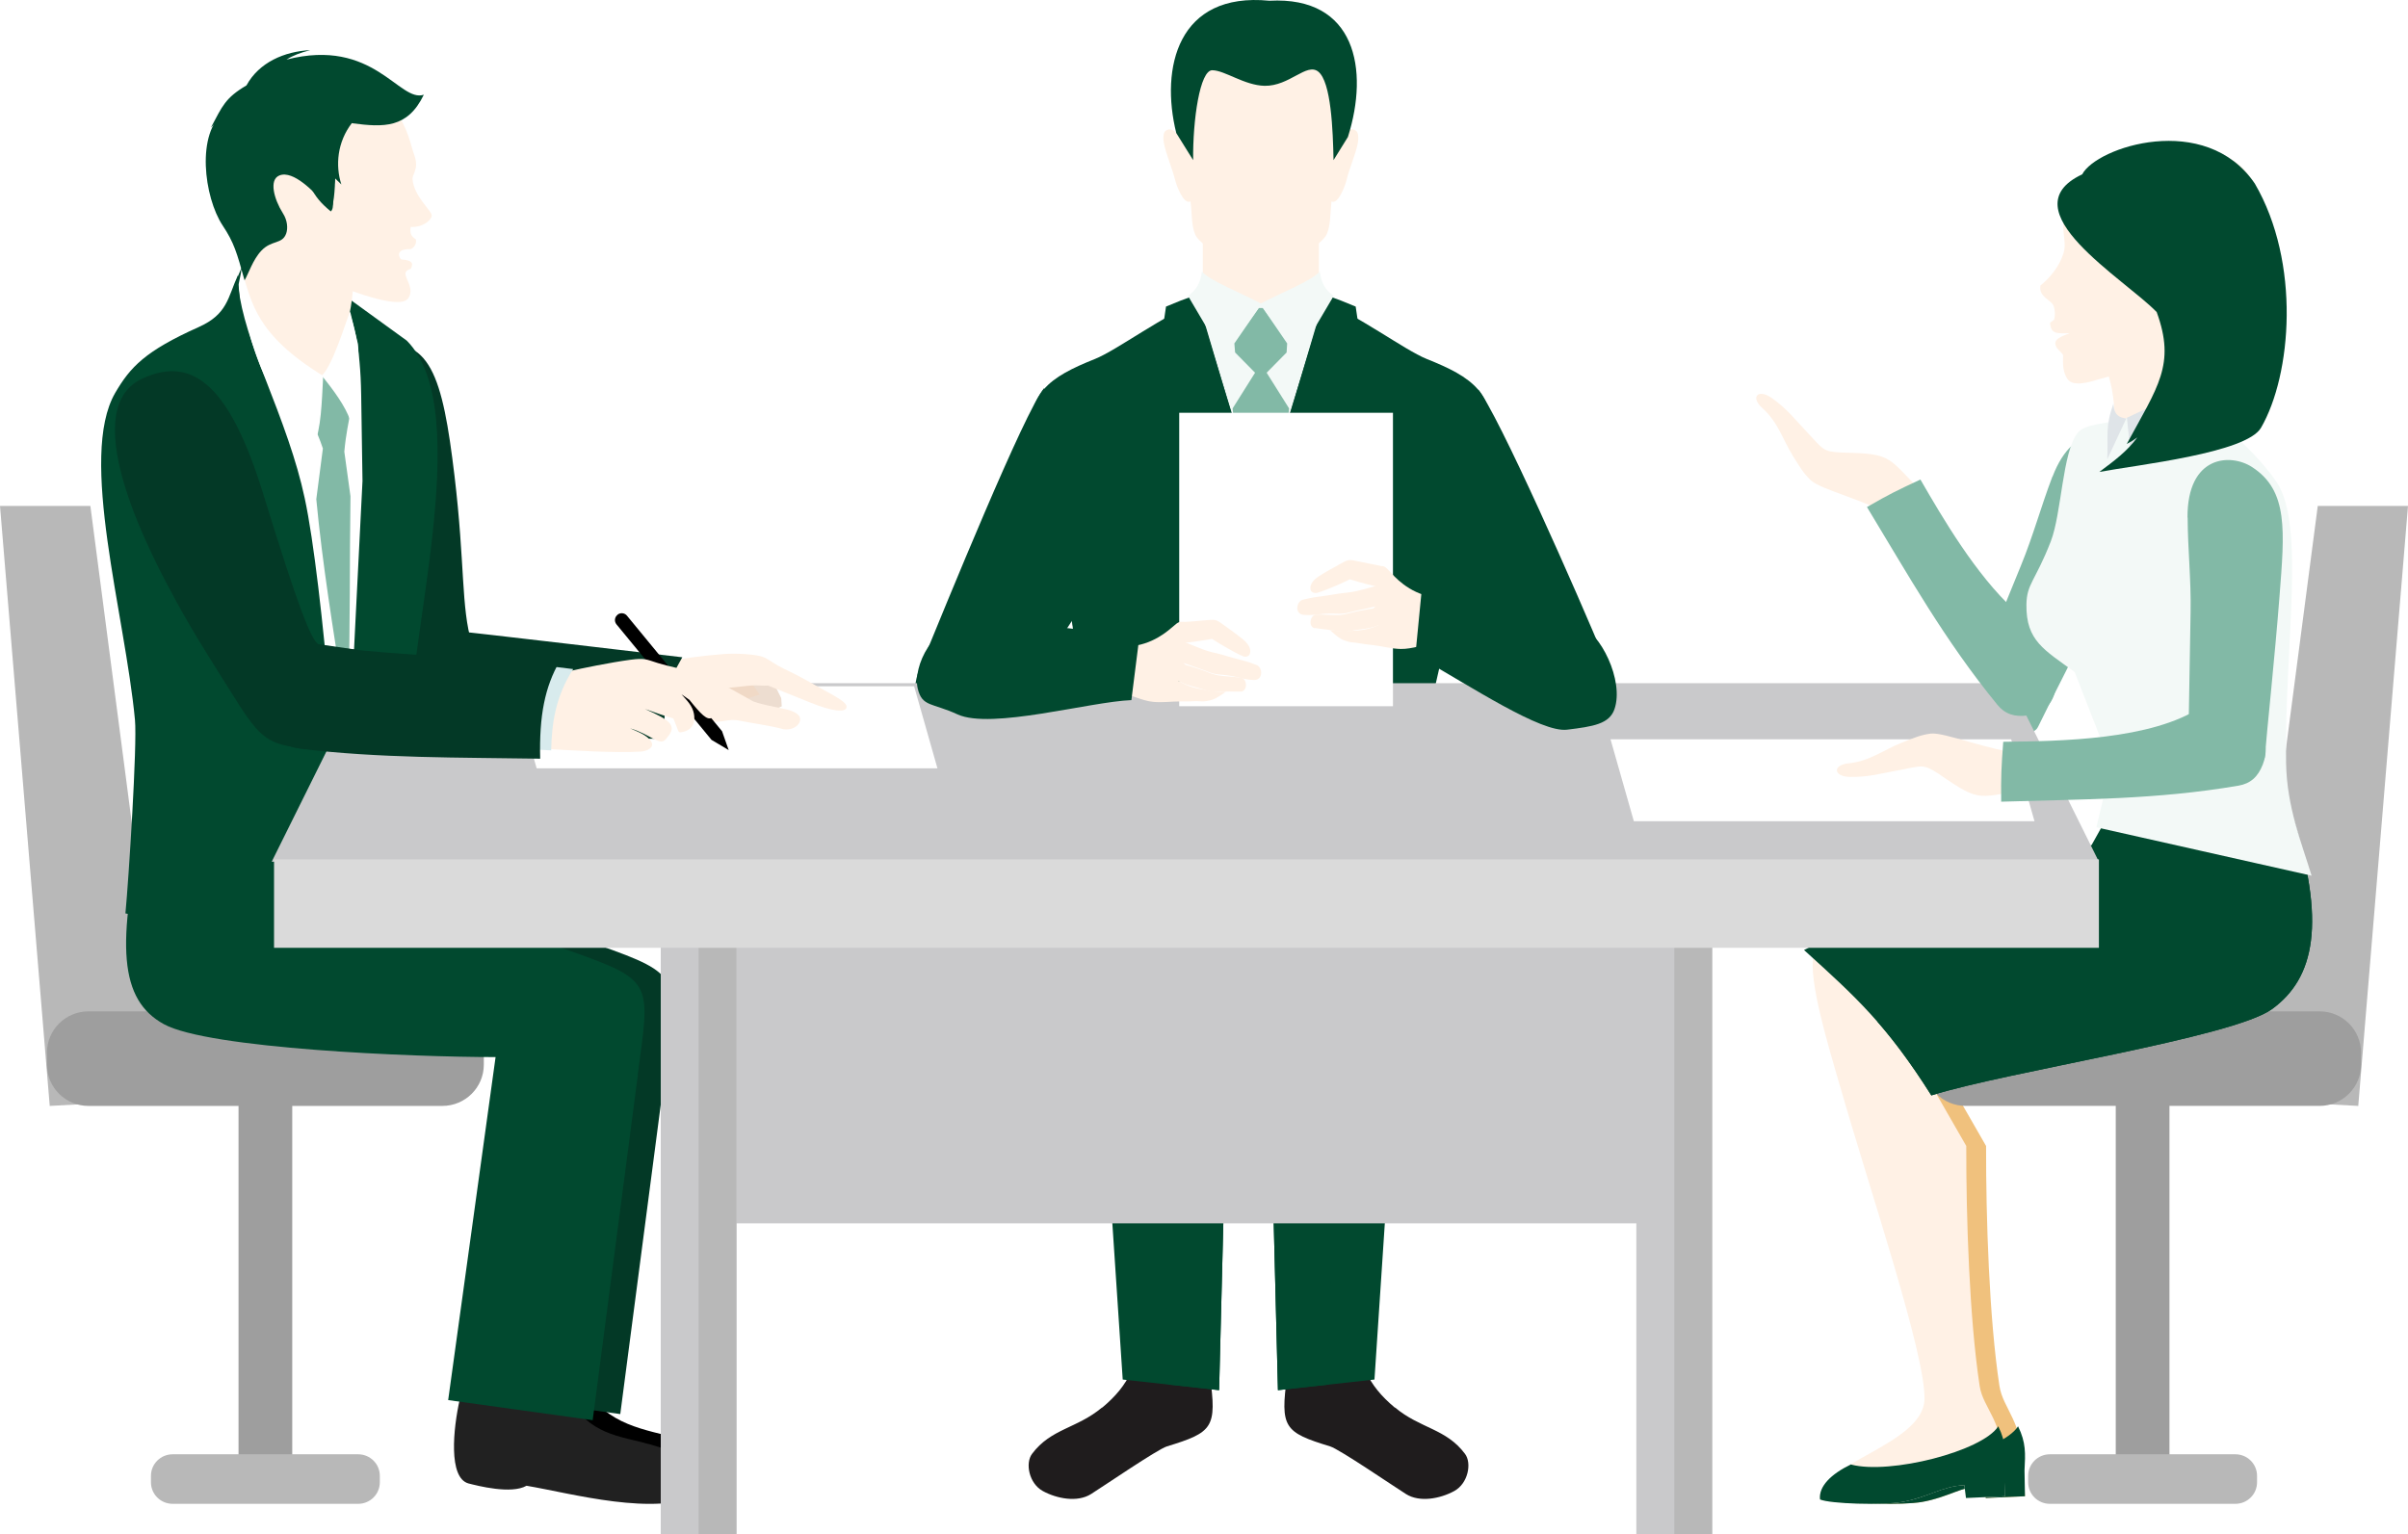 <svg width="102" height="65" viewBox="0 0 102 65" fill="none" xmlns="http://www.w3.org/2000/svg">
<g clip-path="url(#clip0_315_2092)">
<path fill-rule="evenodd" clip-rule="evenodd" d="M46.681 59.635C45.612 60.53 44.519 60.524 43.717 61.598C43.419 61.993 43.587 62.852 44.171 63.173C44.767 63.5 45.637 63.666 46.215 63.302C46.718 62.987 49.036 61.401 49.428 61.283C51.379 60.685 51.553 60.493 51.249 58.289L51.304 56.209L48.21 56.289C48.272 57.691 47.843 58.678 46.687 59.641L46.681 59.635Z" fill="#1F1C1D"/>
<path fill-rule="evenodd" clip-rule="evenodd" d="M52.448 26.866L51.64 58.9L47.557 58.45L45.32 24.767L46.308 16.316L52.771 15.402V26.712L52.448 26.866Z" fill="#01492F"/>
<path fill-rule="evenodd" clip-rule="evenodd" d="M52.448 26.866L51.64 58.9L49.478 58.66L48.918 21.384L49.092 15.921L52.883 15.402L53.038 24.693L52.951 26.712L52.448 26.866Z" fill="#01492F"/>
<path fill-rule="evenodd" clip-rule="evenodd" d="M59.091 59.635C60.16 60.53 61.254 60.524 62.055 61.598C62.353 61.993 62.186 62.852 61.602 63.173C61.005 63.5 60.135 63.666 59.557 63.302C59.054 62.987 56.736 61.401 56.344 61.283C54.393 60.685 54.219 60.493 54.523 58.289L54.468 56.209L57.562 56.289C57.5 57.691 57.929 58.678 59.085 59.641L59.091 59.635Z" fill="#1F1C1D"/>
<path fill-rule="evenodd" clip-rule="evenodd" d="M53.324 26.866L54.132 58.9L58.221 58.45L60.452 24.767L59.47 16.316L53.001 15.402V26.712L53.324 26.866Z" fill="#01492F"/>
<path fill-rule="evenodd" clip-rule="evenodd" d="M53.324 26.867L54.132 58.901L56.301 58.66L56.854 21.385L56.68 15.921L52.852 15.434L52.92 26.725L53.324 26.867Z" fill="#01492F"/>
<path d="M55.866 9.772H50.95V13.835H55.866V9.772Z" fill="#FFF1E5"/>
<path fill-rule="evenodd" clip-rule="evenodd" d="M50.329 12.853L53.392 12.865L56.425 12.828L55.835 31.99H50.335L49.217 17.045L50.329 12.853Z" fill="#F3F9F7"/>
<path fill-rule="evenodd" clip-rule="evenodd" d="M53.498 13.051L54.523 14.551L54.499 14.934L53.654 15.792L54.604 17.304L53.417 29.503L53.405 29.343L53.399 29.503L52.212 17.304L53.163 15.792L52.317 14.934L52.286 14.551L53.318 13.051H53.405H53.498Z" fill="#82B9A6"/>
<path fill-rule="evenodd" clip-rule="evenodd" d="M53.473 11.705C53.473 11.705 53.448 11.705 53.43 11.705C52.926 11.705 52.672 11.705 52.398 11.582C52.131 11.47 52.001 11.211 51.634 10.859C51.323 10.563 50.764 10.261 50.627 9.933C50.459 9.538 50.503 9.106 50.428 8.532C50.142 8.692 49.832 7.865 49.77 7.6C49.676 7.205 49.391 6.526 49.303 6.075C49.254 5.816 49.285 5.606 49.372 5.544C49.558 5.408 49.751 5.482 50.031 5.859C50.049 5.538 50.068 5.211 50.062 4.859C50.043 4.204 50.024 3.661 50.105 3.198C50.186 2.735 50.372 2.346 50.751 2.007C50.963 1.821 51.205 1.661 51.466 1.531C51.466 1.531 51.466 1.531 51.472 1.531C51.491 1.525 51.51 1.513 51.522 1.507C51.534 1.507 51.541 1.5 51.553 1.494C51.566 1.488 51.578 1.482 51.597 1.476C51.609 1.476 51.621 1.463 51.634 1.457C51.646 1.451 51.665 1.445 51.677 1.439C51.69 1.433 51.702 1.426 51.715 1.42C51.733 1.414 51.752 1.408 51.771 1.395C51.777 1.395 51.789 1.389 51.795 1.383C51.82 1.371 51.851 1.365 51.876 1.352C52.572 1.099 53.361 1.031 54.107 1.142C54.853 1.253 55.549 1.537 56.071 2C56.45 2.34 56.63 2.723 56.717 3.186C56.798 3.643 56.779 4.186 56.761 4.84C56.748 5.192 56.773 5.526 56.792 5.847C57.065 5.476 57.258 5.408 57.444 5.544C57.531 5.612 57.562 5.816 57.513 6.075C57.425 6.532 57.133 7.205 57.046 7.6C56.984 7.865 56.686 8.674 56.4 8.538C56.338 9.094 56.369 9.514 56.208 9.902C56.071 10.23 55.518 10.538 55.207 10.835C54.84 11.187 54.716 11.452 54.449 11.563C54.182 11.68 53.939 11.693 53.473 11.693V11.705Z" fill="#FFF1E5"/>
<path fill-rule="evenodd" clip-rule="evenodd" d="M51.354 2.976C50.826 2.963 50.522 5.087 50.54 6.785L49.825 5.636C49.142 2.883 49.882 -0.352 53.772 0.031C57.425 -0.167 58.003 2.945 57.096 5.803L56.487 6.785C56.462 5.538 56.388 3.457 55.835 3.031C55.344 2.649 54.617 3.655 53.566 3.636C52.715 3.618 51.882 2.982 51.354 2.976Z" fill="#01492F"/>
<path fill-rule="evenodd" clip-rule="evenodd" d="M56.083 12.817C57.413 13.274 59.489 14.829 60.427 15.206C62.341 15.971 63.447 16.669 63.099 18.941L60.004 32.535L53.405 32.442V21.521L56.083 12.81V12.817Z" fill="#01492F"/>
<path fill-rule="evenodd" clip-rule="evenodd" d="M56.133 12.489C56.593 12.65 57.022 12.816 57.425 12.989L57.786 15.44L56.5 15.823L56.655 17.305L53.417 22.447V21.688L56.139 12.489H56.133Z" fill="#01492F"/>
<path fill-rule="evenodd" clip-rule="evenodd" d="M50.733 12.817C49.403 13.274 47.327 14.829 46.389 15.206C44.475 15.971 43.369 16.669 43.717 18.941L46.812 32.535L53.411 32.442L54.188 27.491L53.411 21.521L50.733 12.81V12.817Z" fill="#01492F"/>
<path fill-rule="evenodd" clip-rule="evenodd" d="M50.683 12.489C50.223 12.65 49.794 12.816 49.391 12.989L49.03 15.44L50.316 15.823L50.161 17.305L53.399 22.447V21.688L50.677 12.489H50.683Z" fill="#01492F"/>
<path fill-rule="evenodd" clip-rule="evenodd" d="M44.227 16.446C43.406 17.416 40.094 25.558 38.926 28.404C38.603 29.194 38.609 30.874 40.001 31.355C40.995 31.701 42.306 31.096 42.965 30.071L47.346 23.311L44.227 16.446Z" fill="#01492F"/>
<path fill-rule="evenodd" clip-rule="evenodd" d="M62.608 16.495C63.428 17.464 66.846 25.2 68.014 28.033C68.456 29.101 68.462 30.848 66.84 31.404C65.846 31.75 64.534 31.145 63.876 30.126L59.495 23.366L62.614 16.501L62.608 16.495Z" fill="#01492F"/>
<g filter="url(#filter0_d_315_2092)">
<path fill-rule="evenodd" clip-rule="evenodd" d="M55.903 11.501C55.977 12.026 56.139 12.273 56.493 12.538L54.977 15.106L53.374 12.878C54.169 12.439 55.592 11.896 55.903 11.501Z" fill="#F3F9F7"/>
<path fill-rule="evenodd" clip-rule="evenodd" d="M50.913 11.501C50.838 12.026 50.677 12.273 50.323 12.538L51.839 15.106L53.442 12.878C52.647 12.439 51.224 11.896 50.913 11.501Z" fill="#F3F9F7"/>
</g>
<path fill-rule="evenodd" clip-rule="evenodd" d="M0 21.435H3.828L7.115 46.585L2.107 46.857L0 21.435Z" fill="#B8B8B8"/>
<path d="M12.379 46.202H10.104V62.92H12.379V46.202Z" fill="#9E9E9E"/>
<path d="M18.736 42.851H3.747C2.776 42.851 1.989 43.633 1.989 44.598V45.11C1.989 46.075 2.776 46.857 3.747 46.857H18.736C19.707 46.857 20.494 46.075 20.494 45.11V44.598C20.494 43.633 19.707 42.851 18.736 42.851Z" fill="#9E9E9E"/>
<path d="M7.314 61.617H15.169C15.678 61.617 16.089 62.025 16.089 62.531V62.803C16.089 63.309 15.678 63.716 15.169 63.716H7.314C6.805 63.716 6.394 63.309 6.394 62.803V62.531C6.394 62.025 6.805 61.617 7.314 61.617Z" fill="#B8B8B8"/>
<path fill-rule="evenodd" clip-rule="evenodd" d="M30.878 63.031C28.971 64.031 25.354 63.006 23.471 62.691C22.825 63.061 21.799 62.691 21.414 62.586C20.557 62.345 20.768 60.265 21.047 59.024C21.265 58.024 21.091 57.221 21.091 56.104L24.695 55.462C24.496 57.283 24.298 57.907 24.751 58.728C25.683 60.413 27.386 60.567 28.741 60.95C30.916 61.561 31.245 62.617 30.878 63.043V63.031Z" fill="black"/>
<path fill-rule="evenodd" clip-rule="evenodd" d="M28.188 45.282L26.274 59.913L20.153 59.061L22.16 44.529C18.624 44.529 9.999 44.17 8.11 43.133C6.251 42.108 6.04 39.8 7.339 34.361L9.632 33.602C11.956 35.046 13.677 35.818 15.629 36.701C18.655 38.071 21.52 38.688 25.348 40.04C28.915 41.3 28.691 41.399 28.181 45.288L28.188 45.282Z" fill="#033926"/>
<path fill-rule="evenodd" clip-rule="evenodd" d="M29.71 63.29C27.802 64.29 24.186 63.265 22.303 62.95C21.657 63.321 20.227 62.95 19.842 62.852C18.985 62.611 19.196 60.53 19.475 59.289C19.693 58.289 19.519 57.487 19.519 56.37L23.968 55.863C23.769 57.684 23.57 58.314 24.024 59.129C24.956 60.814 26.224 60.827 27.579 61.209C29.754 61.821 30.083 62.876 29.716 63.302L29.71 63.29Z" fill="#212121"/>
<path fill-rule="evenodd" clip-rule="evenodd" d="M27.019 45.541L25.105 60.172L18.984 59.321L20.992 44.788C17.456 44.788 8.83 44.43 6.941 43.393C5.077 42.368 4.872 40.059 6.171 34.621L8.464 33.861C10.788 35.306 12.509 36.071 14.46 36.96C17.487 38.331 20.352 38.948 24.18 40.3C27.746 41.56 27.523 41.658 27.013 45.548L27.019 45.541Z" fill="#01492F"/>
<path fill-rule="evenodd" clip-rule="evenodd" d="M14.187 23.885C14.46 25.558 14.815 27.25 15.119 28.596C16.548 34.899 20.513 27.935 19.985 27.262C19.525 25.731 19.699 23.898 19.252 20.157C18.748 15.959 18.233 14.107 15.765 14.687C12.509 15.459 13.895 22.145 14.181 23.885H14.187Z" fill="#033926"/>
<path fill-rule="evenodd" clip-rule="evenodd" d="M10.291 11.229C9.651 12.519 9.825 13.31 8.42 13.933C6.158 14.945 5.593 15.668 4.959 16.767C3.02 20.131 6.606 27.206 6.668 32.849L17.307 31.922C17.083 27.706 20.233 17.458 17.232 14.433L13.622 11.816L10.291 11.217V11.229Z" fill="#01492F"/>
<path fill-rule="evenodd" clip-rule="evenodd" d="M12.578 10.248L10.291 11.155L10.104 12.063L10.465 16.415L12.385 31.139L14.79 31.627L15.355 20.379L15.299 16.724C15.268 14.65 14.97 13.44 14.547 12.687C14.168 12.001 13.733 11.754 12.571 10.254L12.578 10.248Z" fill="white"/>
<path fill-rule="evenodd" clip-rule="evenodd" d="M10.079 11.661C9.644 12.612 9.644 13.309 8.414 13.859C6.152 14.871 5.518 15.55 4.878 16.649C3.312 19.366 5.295 26.008 5.717 30.502C5.817 31.546 5.45 37.275 5.313 38.701C8.271 39.287 11.329 39.071 14.535 38.701C14.473 35.015 13.684 24.718 12.907 21.107C12.559 19.483 11.969 17.915 11.186 15.909C10.688 14.637 10.216 13.26 10.104 12.204C10.086 12.013 10.073 11.828 10.079 11.661Z" fill="#01492F"/>
<path fill-rule="evenodd" clip-rule="evenodd" d="M10.253 11.803L10.502 13.285L13.155 16.47L13.87 15.797C15.001 13.198 14.852 13.353 15.101 10.476L11.036 8.396C10.825 10.186 10.57 10.531 10.26 11.803H10.253Z" fill="#FFF1E5"/>
<path fill-rule="evenodd" clip-rule="evenodd" d="M13.597 15.959L13.236 17.965C13.435 18.335 13.541 18.601 13.677 19.002L13.398 21.15C13.646 23.817 14.137 26.861 14.498 29.108L14.752 29.231C14.846 26.299 14.802 24.003 14.846 21.027L14.585 19.138C14.653 18.366 14.79 17.804 14.796 17.706C14.796 17.267 14.255 16.471 13.808 15.872L13.59 15.959H13.597Z" fill="#82B9A6"/>
<g filter="url(#filter1_d_315_2092)">
<path fill-rule="evenodd" clip-rule="evenodd" d="M13.69 15.927C13.628 17.069 13.609 18.143 13.292 18.903C11.204 16.983 10.154 13.742 10.229 11.408C10.664 12.828 10.838 14.174 13.69 15.927Z" fill="white"/>
</g>
<g filter="url(#filter2_d_315_2092)">
<path fill-rule="evenodd" clip-rule="evenodd" d="M13.628 15.922C14.119 15.44 14.628 13.668 14.833 13.199L15.163 14.576C15.262 15.619 15.069 17.101 14.833 17.805C14.634 17.224 14.144 16.545 13.628 15.915V15.922Z" fill="white"/>
</g>
<path fill-rule="evenodd" clip-rule="evenodd" d="M86.937 20.194C86.446 21.484 86.135 22.669 85.601 23.972L83.954 28.009L86.085 31.034C86.241 30.917 86.278 30.904 86.34 30.775C86.738 29.935 88.273 26.972 89.36 24.712C90.578 22.181 91.343 20.663 90.274 19.181C89.64 18.298 87.888 17.724 86.943 20.194H86.937Z" fill="#82B9A6"/>
<path fill-rule="evenodd" clip-rule="evenodd" d="M102 21.435H98.178L94.885 46.585L99.893 46.857L102 21.435Z" fill="#B8B8B8"/>
<path fill-rule="evenodd" clip-rule="evenodd" d="M78.778 46.01C80.058 50.48 82.413 57.406 82.357 59.295C82.301 61.228 77.771 62.012 77.932 63.53C78.361 63.715 80.573 63.783 81.419 63.635C82.531 63.438 83.084 62.969 84.047 62.925L84.115 63.469L85.775 63.395L85.713 62.302C85.713 60.227 84.843 59.709 84.693 58.715C84.258 55.851 84.122 51.597 84.128 48.554L80.996 43.102L77.653 40.435C77.448 41.572 78.237 44.133 78.778 46.023V46.01Z" fill="#F0C17D"/>
<path fill-rule="evenodd" clip-rule="evenodd" d="M79.25 62.043C78.392 62.456 77.87 62.981 77.932 63.531C78.361 63.716 80.573 63.784 81.418 63.636C82.531 63.438 83.084 62.975 84.047 62.926L84.115 63.469L85.775 63.395L85.756 62.302C85.793 61.58 85.824 61.129 85.483 60.432C84.805 61.493 80.897 62.481 79.262 62.055L79.25 62.043Z" fill="#01492F"/>
<path d="M91.896 46.202H89.621V62.92H91.896V46.202Z" fill="#9E9E9E"/>
<path d="M98.253 42.85H83.264C82.293 42.85 81.505 43.632 81.505 44.597V45.109C81.505 46.074 82.293 46.856 83.264 46.856H98.253C99.224 46.856 100.011 46.074 100.011 45.109V44.597C100.011 43.632 99.224 42.85 98.253 42.85Z" fill="#9E9E9E"/>
<path d="M86.831 61.617H94.686C95.195 61.617 95.606 62.025 95.606 62.531V62.803C95.606 63.309 95.195 63.716 94.686 63.716H86.831C86.322 63.716 85.911 63.309 85.911 62.803V62.531C85.911 62.025 86.322 61.617 86.831 61.617Z" fill="#B8B8B8"/>
<path fill-rule="evenodd" clip-rule="evenodd" d="M77.939 46.01C79.219 50.48 81.574 57.406 81.518 59.295C81.462 61.228 76.932 62.012 77.094 63.53C77.522 63.715 79.735 63.783 80.58 63.635C81.692 63.438 82.245 62.969 83.208 62.925L83.277 63.469L84.936 63.395L84.874 62.24C84.874 60.16 84.004 59.703 83.855 58.715C83.42 55.851 83.283 51.597 83.289 48.554L80.157 43.102L76.814 40.435C76.609 41.572 77.398 44.133 77.939 46.023V46.01Z" fill="#FFF1E5"/>
<path fill-rule="evenodd" clip-rule="evenodd" d="M78.411 62.043C77.553 62.456 77.031 62.981 77.094 63.531C77.522 63.716 79.734 63.784 80.58 63.636C81.692 63.438 82.245 62.975 83.208 62.926L83.277 63.469L84.936 63.395L84.917 62.302C84.954 61.58 84.986 61.129 84.644 60.432C83.966 61.493 80.058 62.481 78.423 62.055L78.411 62.043Z" fill="#01492F"/>
<path fill-rule="evenodd" clip-rule="evenodd" d="M89.478 34.232L97.029 34.343C98.588 39.14 98.023 41.449 96.246 42.751C94.587 43.967 85.004 45.4 81.81 46.412C79.921 43.424 78.61 42.239 76.416 40.251C80.486 38.164 84.321 36.886 88.596 35.806L89.478 34.226V34.232Z" fill="#01492F"/>
<path fill-rule="evenodd" clip-rule="evenodd" d="M94.854 34.392L97.029 34.343C98.588 39.139 98.023 41.448 96.246 42.751C94.586 43.967 85.004 45.399 81.81 46.412C80.971 45.084 80.244 44.109 79.511 43.27C86.061 40.078 91.405 38.226 93.549 37.683L94.86 34.392H94.854Z" fill="#01492F"/>
<path fill-rule="evenodd" clip-rule="evenodd" d="M89.211 15.612C89.789 17.113 89.584 19.051 89.329 20.761L92.523 20.329L92.648 15.044L93.139 12.637L90.168 14.705L89.211 15.625V15.612Z" fill="#FFF1E5"/>
<path d="M71.805 36.411H28.703V51.832H71.805V36.411Z" fill="#C9C9CB"/>
<path fill-rule="evenodd" clip-rule="evenodd" d="M87.875 28.46L89.422 32.423L88.801 35.053L97.917 37.102C97.495 35.713 96.867 34.207 96.836 32.324C96.755 27.472 97.681 22.268 96.432 20.422C95.326 18.786 93.325 17.465 92.623 16.181C91.765 17.131 90.92 17.477 90.143 17.699C89.137 17.983 88.323 17.946 88.006 18.341C87.353 19.169 87.335 21.731 86.868 22.941C86.21 24.632 85.849 24.725 85.837 25.62C85.818 27.151 86.595 27.534 87.869 28.466L87.875 28.46Z" fill="#F3F9F7"/>
<path fill-rule="evenodd" clip-rule="evenodd" d="M92.641 16.168L93.331 17.039C92.387 18.082 91.386 18.669 90.286 19.558L90.094 17.699C91.063 17.255 91.914 16.854 92.641 16.162V16.168Z" fill="#DFE4E8"/>
<path fill-rule="evenodd" clip-rule="evenodd" d="M89.522 17.101C89.54 17.403 89.609 17.681 90.069 17.73L89.261 19.459C89.304 18.416 89.168 18.101 89.522 17.101Z" fill="#DFE4E8"/>
<path fill-rule="evenodd" clip-rule="evenodd" d="M92.666 21.928C92.672 23.311 92.816 24.527 92.791 25.929L92.716 30.287L95.798 32.349C95.904 32.183 95.929 32.158 95.941 32.016C96.01 31.096 96.364 27.781 96.556 25.281C96.774 22.484 96.936 20.793 95.401 19.793C94.487 19.194 92.648 19.286 92.66 21.928H92.666Z" fill="#82B9A6"/>
<path fill-rule="evenodd" clip-rule="evenodd" d="M88.764 16.112C88.204 16.279 87.757 16.328 87.571 16.05C87.328 15.692 87.397 15.217 87.391 15.069C87.391 14.989 87.285 14.927 87.142 14.76C86.862 14.365 87.366 14.248 87.67 14.118C87.129 14.13 86.868 14.161 86.837 13.674L87.005 13.55C87.08 13.309 87.024 13.081 86.993 12.976C86.912 12.704 86.334 12.593 86.433 12.093C86.806 11.803 87.235 11.297 87.409 10.723C87.589 10.118 87.179 9.692 87.577 8.525C87.894 7.605 88.584 6.846 89.615 6.506C91.349 5.926 94.127 6.037 95.121 7.253C97.868 10.605 92.958 14.612 92.884 14.661C91.802 15.377 90.249 15.68 88.776 16.106L88.764 16.112Z" fill="#FFF1E5"/>
<path fill-rule="evenodd" clip-rule="evenodd" d="M88.198 7.39C88.795 6.229 93.424 4.704 95.512 7.779C97.464 11.131 97.072 15.884 95.773 18.125C95.152 19.199 90.498 19.699 88.925 19.996C89.553 19.527 90.094 19.131 90.535 18.533C90.392 18.638 90.243 18.73 90.087 18.811C91.398 16.384 92.169 15.452 91.355 13.223C90 11.816 85.023 8.89 88.192 7.39H88.198Z" fill="#01492F"/>
<path d="M72.52 39.097H69.313V65.007H72.52V39.097Z" fill="#C9C9CB"/>
<path d="M72.526 39.097H70.923V65.007H72.526V39.097Z" fill="#B8B8B8"/>
<path d="M31.195 39.097H27.989V65.007H31.195V39.097Z" fill="#C9C9CB"/>
<path d="M31.195 39.097H29.592V65.007H31.195V39.097Z" fill="#B8B8B8"/>
<path fill-rule="evenodd" clip-rule="evenodd" d="M15.262 28.947H85.153L88.907 36.51H11.509L15.262 28.947Z" fill="#C9C9CB"/>
<path d="M88.907 36.411H11.608V40.158H88.907V36.411Z" fill="#DADADA"/>
<path fill-rule="evenodd" clip-rule="evenodd" d="M75.931 19.291C75.534 18.662 75.316 17.878 74.651 17.291C74.135 16.834 74.459 16.452 75.043 16.859C75.701 17.322 76 17.736 76.516 18.279C77.243 19.045 77.187 19.131 77.995 19.174C80.331 19.224 79.859 19.359 81.692 21.107L80.393 21.983C79.076 21.199 77.131 20.755 76.702 20.347C76.379 20.045 76.23 19.761 75.931 19.298V19.291Z" fill="#FFF1E5"/>
<path fill-rule="evenodd" clip-rule="evenodd" d="M81.35 20.316C80.344 20.786 80.045 20.928 79.082 21.483C80.828 24.36 82.363 27.119 84.606 29.86C84.923 30.249 85.327 30.391 85.893 30.311C86.085 30.28 86.284 30.231 86.452 30.138C86.837 29.922 87.011 29.552 87.086 29.144C87.136 28.86 86.757 28.41 86.533 27.947C86.123 27.095 85.669 26.163 85.327 25.848C83.693 24.348 82.295 21.959 81.35 20.323V20.316Z" fill="#82B9A6"/>
<path fill-rule="evenodd" clip-rule="evenodd" d="M85.191 31.324H68.22L69.208 34.794H86.179L85.191 31.324Z" fill="white"/>
<path fill-rule="evenodd" clip-rule="evenodd" d="M80.53 31.478C79.834 31.75 79.194 32.256 78.305 32.342C77.615 32.41 77.653 32.904 78.361 32.917C79.163 32.929 79.654 32.775 80.393 32.639C81.437 32.447 81.437 32.349 82.121 32.787C84.035 34.12 83.737 33.731 86.247 33.404L85.725 31.935C84.196 31.793 82.363 31.009 81.779 31.083C81.338 31.139 81.052 31.274 80.53 31.478Z" fill="#FFF1E5"/>
<path fill-rule="evenodd" clip-rule="evenodd" d="M84.855 31.429C84.774 32.528 84.756 32.861 84.768 33.967C88.149 33.861 91.324 33.886 94.823 33.287C95.32 33.201 95.643 32.923 95.848 32.392C95.916 32.207 95.966 32.016 95.972 31.818C95.991 30.812 94.835 30.367 94.102 30.052C93.816 29.929 93.617 29.91 93.244 29.954C91.15 31.349 87.291 31.404 84.855 31.429Z" fill="#82B9A6"/>
<path fill-rule="evenodd" clip-rule="evenodd" d="M17.393 9.631C17.362 9.865 17.393 9.995 17.617 10.143C17.654 10.303 17.561 10.495 17.387 10.557C16.654 10.538 16.952 10.995 17.008 10.995C17.543 11.026 17.487 11.217 17.4 11.39C17.251 11.433 17.188 11.495 17.176 11.569C17.139 11.804 17.586 12.236 17.282 12.649C16.909 13.149 14.684 12.26 13.646 11.853C12.789 11.513 13.012 10.927 13.037 10.032C12.571 10.131 12.198 10.02 12.118 9.285C11.434 8.47 11.173 7.785 10.701 6.834C10.701 6.834 11.937 2.815 12.031 2.784C12.124 2.753 15.212 2.914 15.212 2.914C15.629 3.469 16.269 3.963 16.71 4.618C17.319 5.519 17.375 6.087 17.536 6.531C17.673 6.908 17.63 7.093 17.561 7.291C17.53 7.383 17.468 7.495 17.474 7.587C17.53 8.334 18.307 8.933 18.288 9.143C18.27 9.316 17.94 9.637 17.393 9.618V9.631Z" fill="#FFF1E5"/>
<path fill-rule="evenodd" clip-rule="evenodd" d="M15.666 4.865C15.125 4.71 14.585 4.741 14.287 5.229C14.168 5.42 14.287 8.05 14.081 8.692L13.684 8.556C13.317 8.149 12.428 7.198 11.838 7.433C11.378 7.612 11.614 8.451 11.981 9.032C12.18 9.34 12.198 9.674 12.124 9.89C11.956 10.365 11.509 10.155 11.068 10.624C10.707 11.007 10.521 11.612 10.359 11.877C10.03 10.692 9.912 10.279 9.433 9.556C8.638 8.359 8.296 5.612 9.514 4.741C10.726 3.531 11.621 2.463 13.025 2.414C17.151 2.272 15.958 4.945 15.672 4.865H15.666Z" fill="#01492F"/>
<path fill-rule="evenodd" clip-rule="evenodd" d="M38.721 29.077H21.744L22.732 32.553H39.709L38.721 29.077Z" fill="white"/>
<path fill-rule="evenodd" clip-rule="evenodd" d="M14.92 5.223C16.25 5.396 17.263 5.445 17.953 4.013C16.909 4.365 15.84 1.575 12.136 2.525C12.416 2.346 12.72 2.235 13.143 2.124C12.043 2.18 10.974 2.643 10.44 3.618C9.533 4.155 9.421 4.495 8.936 5.402C9.135 5.205 9.222 5.118 9.458 4.964C8.799 5.84 8.669 7.254 9.191 8.526C9.514 9.316 10.055 9.761 10.39 10.594C10.906 10.304 11.086 9.656 11.173 9.359C10.539 8.791 11.018 7.248 11.975 6.847C12.671 6.797 12.888 7.402 13.162 7.939C13.361 8.328 13.584 8.606 14.013 8.958C14.187 8.791 14.044 8.458 14.193 7.557L14.46 7.816C14.199 7.013 14.286 6.013 14.908 5.211L14.92 5.223Z" fill="#01492F"/>
<path d="M59.004 17.489H49.95V29.922H59.004V17.489Z" fill="white"/>
<path fill-rule="evenodd" clip-rule="evenodd" d="M56.667 23.953C56.531 24.027 56.139 24.237 55.847 24.428C55.53 24.638 55.468 24.866 55.524 25.015C55.555 25.101 55.692 25.144 55.785 25.12C56.046 25.046 56.245 24.953 56.456 24.873C56.667 24.786 56.904 24.681 57.177 24.545C57.699 24.706 58.134 24.817 58.675 24.928L58.849 24.385C58.836 24.015 58.383 23.953 58.028 23.885C57.848 23.848 57.662 23.811 57.481 23.774C57.053 23.681 57.09 23.731 56.661 23.953H56.667Z" fill="#FFF1E5"/>
<path fill-rule="evenodd" clip-rule="evenodd" d="M58.488 24.792C58.289 24.792 57.612 25.051 57.127 25.101C56.984 25.119 56.848 25.132 56.717 25.15C56.406 25.2 56.102 25.255 55.791 25.292C55.586 25.317 55.387 25.36 55.188 25.409C54.909 25.477 54.828 26.02 55.219 26.051C55.387 26.064 55.499 26.064 55.654 26.051C55.884 26.027 56.127 25.996 56.363 25.996C56.686 25.996 56.835 26.033 57.158 25.947C57.55 25.841 58.078 25.755 58.519 25.625C58.724 25.564 58.855 24.786 58.488 24.792Z" fill="#FFF1E5"/>
<path fill-rule="evenodd" clip-rule="evenodd" d="M55.698 26.607C55.853 26.638 55.977 26.645 56.164 26.669C56.382 26.694 56.624 26.743 56.823 26.762C56.941 26.774 56.934 26.774 57.053 26.762C57.214 26.737 57.438 26.688 57.662 26.663C58.153 26.601 58.675 26.503 58.706 26.046C58.737 25.638 58.121 25.774 57.506 25.898C57.258 25.947 57.015 26.033 56.748 26.058C56.568 26.076 56.015 26.027 55.748 26.04C55.493 26.052 55.4 26.564 55.698 26.62V26.607Z" fill="#FFF1E5"/>
<path fill-rule="evenodd" clip-rule="evenodd" d="M57.078 26.737C56.866 26.743 56.692 26.749 56.332 26.694C56.748 27.076 56.86 27.113 57.109 27.187C57.239 27.224 57.382 27.218 57.5 27.243C57.693 27.28 57.96 27.311 58.171 27.335C58.587 27.385 58.948 27.49 59.333 27.496C59.806 27.508 60.34 27.292 60.837 27.262C60.999 26.163 61.334 26.36 61.092 25.335C59.949 25.311 59.24 24.619 58.948 24.298C58.606 23.922 58.687 24.002 58.221 23.965L58.333 24.743L58.283 25.669L57.916 26.039L58.383 26.49C57.91 26.7 57.562 26.718 57.084 26.737H57.078Z" fill="#FFF1E5"/>
<path fill-rule="evenodd" clip-rule="evenodd" d="M60.241 24.805C61.688 25.015 64.777 25.786 66.871 26.478C67.791 26.78 68.804 28.842 68.387 30.046C68.17 30.676 67.486 30.781 66.38 30.916C65.287 31.052 62.391 29.138 59.955 27.749L60.241 24.805Z" fill="#01492F"/>
<path fill-rule="evenodd" clip-rule="evenodd" d="M51.926 26.545C52.05 26.638 52.417 26.891 52.678 27.113C52.97 27.36 53.001 27.595 52.926 27.737C52.883 27.817 52.746 27.848 52.653 27.805C52.404 27.7 52.218 27.589 52.019 27.478C51.82 27.366 51.597 27.237 51.342 27.07C50.807 27.163 50.36 27.224 49.807 27.274L49.701 26.718C49.757 26.348 50.217 26.348 50.578 26.323C50.758 26.311 50.95 26.292 51.131 26.274C51.572 26.237 51.528 26.274 51.926 26.545Z" fill="#FFF1E5"/>
<path fill-rule="evenodd" clip-rule="evenodd" d="M50.012 27.156C50.211 27.187 50.851 27.514 51.329 27.632C51.466 27.663 51.603 27.693 51.733 27.73C52.038 27.817 52.336 27.909 52.641 27.983C52.84 28.033 53.032 28.101 53.225 28.175C53.498 28.28 53.511 28.823 53.113 28.811C52.945 28.805 52.833 28.792 52.678 28.755C52.454 28.7 52.218 28.644 51.982 28.613C51.659 28.57 51.51 28.595 51.199 28.471C50.826 28.323 50.31 28.169 49.888 27.99C49.689 27.903 49.658 27.113 50.018 27.169L50.012 27.156Z" fill="#FFF1E5"/>
<path fill-rule="evenodd" clip-rule="evenodd" d="M52.56 29.298C52.398 29.311 52.274 29.298 52.094 29.298C51.87 29.298 51.628 29.317 51.429 29.311C51.311 29.311 51.317 29.311 51.199 29.28C51.044 29.237 50.826 29.163 50.608 29.107C50.13 28.983 49.627 28.823 49.645 28.366C49.664 27.959 50.261 28.169 50.851 28.366C51.093 28.446 51.317 28.558 51.584 28.613C51.764 28.65 52.311 28.669 52.578 28.718C52.833 28.761 52.858 29.28 52.56 29.305V29.298Z" fill="#FFF1E5"/>
<path fill-rule="evenodd" clip-rule="evenodd" d="M51.174 29.262C51.379 29.293 51.559 29.323 51.92 29.311C51.46 29.645 51.342 29.663 51.087 29.706C50.956 29.731 50.814 29.706 50.696 29.706C50.503 29.719 50.23 29.719 50.018 29.719C49.602 29.719 49.229 29.774 48.844 29.737C48.378 29.694 47.868 29.416 47.377 29.323C47.352 28.212 46.998 28.367 47.358 27.379C48.496 27.496 49.285 26.891 49.614 26.607C49.999 26.274 49.913 26.348 50.379 26.36L50.173 27.12L50.111 28.046L50.434 28.459L49.919 28.848C50.36 29.114 50.702 29.175 51.174 29.25V29.262Z" fill="#FFF1E5"/>
<path fill-rule="evenodd" clip-rule="evenodd" d="M48.253 27.052C46.905 26.823 42.679 26.206 41.032 26.311C39.547 26.403 38.646 28.224 38.876 29.181C39.062 29.953 39.473 29.768 40.56 30.268C41.989 30.922 46.159 29.731 47.924 29.663L48.253 27.058V27.052Z" fill="#01492F"/>
<path fill-rule="evenodd" clip-rule="evenodd" d="M32.593 28.576L33.091 29.576L33.115 29.927L32.196 30.341L31.121 30.224L29.468 30.1L28.536 29.538C28.536 29.538 28.505 28.489 28.529 28.415C28.554 28.341 29.841 27.89 29.921 27.903C30.002 27.915 32.643 28.557 32.6 28.576H32.593Z" fill="#EDDDD0"/>
<path fill-rule="evenodd" clip-rule="evenodd" d="M31.848 28.996L31.922 29.057L32.171 29.428L31.661 29.595L30.642 29.224L31.003 28.792L31.848 28.996Z" fill="#F0D9C6"/>
<path fill-rule="evenodd" clip-rule="evenodd" d="M30.648 27.712C31.146 27.674 31.848 27.712 32.196 27.798C32.475 27.86 32.662 28.039 32.948 28.199C33.246 28.366 33.65 28.533 34.191 28.841C35.247 29.446 35.924 29.73 35.856 29.983C35.8 30.181 35.309 30.169 34.278 29.749L32.531 29.045C32.308 29.07 32.065 29.02 31.804 29.045C31.543 29.07 31.195 29.107 30.891 29.138L27.989 28.804L28.045 28.026C29.076 27.884 29.766 27.779 30.655 27.712H30.648Z" fill="#FFF1E5"/>
<path fill-rule="evenodd" clip-rule="evenodd" d="M30.356 28.853L31.904 29.718C32.767 30.02 33.55 29.983 33.836 30.317C34.029 30.539 33.731 30.971 33.184 30.897C32.761 30.767 31.63 30.601 31.351 30.539C30.804 30.421 30.63 30.662 29.897 30.557C28.865 30.409 28.554 29.915 27.933 29.613L27.945 28.434C27.945 28.434 30.356 28.878 30.344 28.847L30.356 28.853Z" fill="#FFF1E5"/>
<path fill-rule="evenodd" clip-rule="evenodd" d="M17.878 31.182C21.265 31.596 24.714 31.25 28.15 31.305C28.107 29.478 28.275 28.941 28.902 27.848C28.902 27.848 19.575 26.743 19.351 26.743C19.053 26.743 18.214 26.934 17.48 28.07C16.859 29.04 16.138 30.966 17.878 31.176V31.182Z" fill="#033926"/>
<path fill-rule="evenodd" clip-rule="evenodd" d="M26.156 26.045C26.28 25.946 26.46 25.965 26.559 26.088L30.586 30.983L30.866 31.78L30.139 31.348L26.112 26.452C26.013 26.329 26.031 26.15 26.156 26.051V26.045Z" fill="black"/>
<path fill-rule="evenodd" clip-rule="evenodd" d="M24.161 28.428C24.552 28.335 25.87 28.064 26.709 27.953C27.311 27.879 27.33 27.922 27.871 28.095C28.306 28.23 28.958 28.36 29.033 28.385C29.138 28.422 29.928 29.163 29.928 29.163C30.226 29.885 30.499 30.206 30.157 30.41C29.953 30.533 29.692 30.262 29.201 29.65L28.865 29.416C29.12 29.7 29.331 29.91 29.393 30.237C29.449 30.527 29.406 30.941 28.846 31.027C28.716 31.046 28.722 30.928 28.666 30.799L28.523 30.441C28.101 30.317 27.734 30.188 27.318 30.039C27.871 30.286 28.2 30.453 28.355 30.632C28.573 30.879 28.387 31.101 28.2 31.323C27.939 31.632 27.554 31.107 26.69 30.86C26.976 30.99 27.398 31.132 27.579 31.41C27.746 31.669 27.411 31.823 27.162 31.842C26.118 31.916 24.099 31.786 23.26 31.737L23.384 29.552L24.167 28.422L24.161 28.428Z" fill="#FFF1E5"/>
<path fill-rule="evenodd" clip-rule="evenodd" d="M23.415 28.243L24.279 28.348C23.539 29.503 23.372 30.614 23.347 31.793L22.265 31.737L22.831 28.626L23.415 28.243Z" fill="#D8EBED"/>
<path fill-rule="evenodd" clip-rule="evenodd" d="M12.683 31.719C16.07 32.133 19.444 32.089 22.881 32.145C22.837 30.318 23.079 29.108 23.707 28.015C23.707 28.015 16.262 27.823 13.398 27.311C13.1 27.256 12.646 27.391 11.919 28.527C11.297 29.497 10.937 31.503 12.683 31.713V31.719Z" fill="#033926"/>
<path fill-rule="evenodd" clip-rule="evenodd" d="M7.463 25.477C8.308 27.015 9.216 28.416 9.98 29.632C11.049 31.342 11.409 31.54 12.888 31.712C14.51 31.904 15.66 27.91 15.138 27.533L13.479 27.292C13.168 27.064 12.665 25.841 11.148 20.921C9.775 16.47 8.221 15.001 6.009 16.05C3.088 17.433 6.593 23.884 7.469 25.483L7.463 25.477Z" fill="#033926"/>
</g>
<defs>
<filter id="filter0_d_315_2092" x="47.323" y="8.501" width="12.171" height="9.605" filterUnits="userSpaceOnUse" color-interpolation-filters="sRGB">
<feFlood flood-opacity="0" result="BackgroundImageFix"/>
<feColorMatrix in="SourceAlpha" type="matrix" values="0 0 0 0 0 0 0 0 0 0 0 0 0 0 0 0 0 0 127 0" result="hardAlpha"/>
<feOffset/>
<feGaussianBlur stdDeviation="1.5"/>
<feComposite in2="hardAlpha" operator="out"/>
<feColorMatrix type="matrix" values="0 0 0 0 0 0 0 0 0 0 0 0 0 0 0 0 0 0 0.21 0"/>
<feBlend mode="normal" in2="BackgroundImageFix" result="effect1_dropShadow_315_2092"/>
<feBlend mode="normal" in="SourceGraphic" in2="effect1_dropShadow_315_2092" result="shape"/>
</filter>
<filter id="filter1_d_315_2092" x="8.225" y="9.408" width="7.465" height="11.494" filterUnits="userSpaceOnUse" color-interpolation-filters="sRGB">
<feFlood flood-opacity="0" result="BackgroundImageFix"/>
<feColorMatrix in="SourceAlpha" type="matrix" values="0 0 0 0 0 0 0 0 0 0 0 0 0 0 0 0 0 0 127 0" result="hardAlpha"/>
<feOffset/>
<feGaussianBlur stdDeviation="1"/>
<feComposite in2="hardAlpha" operator="out"/>
<feColorMatrix type="matrix" values="0 0 0 0 0 0 0 0 0 0 0 0 0 0 0 0 0 0 0.19 0"/>
<feBlend mode="normal" in2="BackgroundImageFix" result="effect1_dropShadow_315_2092"/>
<feBlend mode="normal" in="SourceGraphic" in2="effect1_dropShadow_315_2092" result="shape"/>
</filter>
<filter id="filter2_d_315_2092" x="11.628" y="11.199" width="5.562" height="8.605" filterUnits="userSpaceOnUse" color-interpolation-filters="sRGB">
<feFlood flood-opacity="0" result="BackgroundImageFix"/>
<feColorMatrix in="SourceAlpha" type="matrix" values="0 0 0 0 0 0 0 0 0 0 0 0 0 0 0 0 0 0 127 0" result="hardAlpha"/>
<feOffset/>
<feGaussianBlur stdDeviation="1"/>
<feComposite in2="hardAlpha" operator="out"/>
<feColorMatrix type="matrix" values="0 0 0 0 0 0 0 0 0 0 0 0 0 0 0 0 0 0 0.19 0"/>
<feBlend mode="normal" in2="BackgroundImageFix" result="effect1_dropShadow_315_2092"/>
<feBlend mode="normal" in="SourceGraphic" in2="effect1_dropShadow_315_2092" result="shape"/>
</filter>
<clipPath id="clip0_315_2092">
<rect width="102" height="65" fill="white"/>
</clipPath>
</defs>
</svg>
